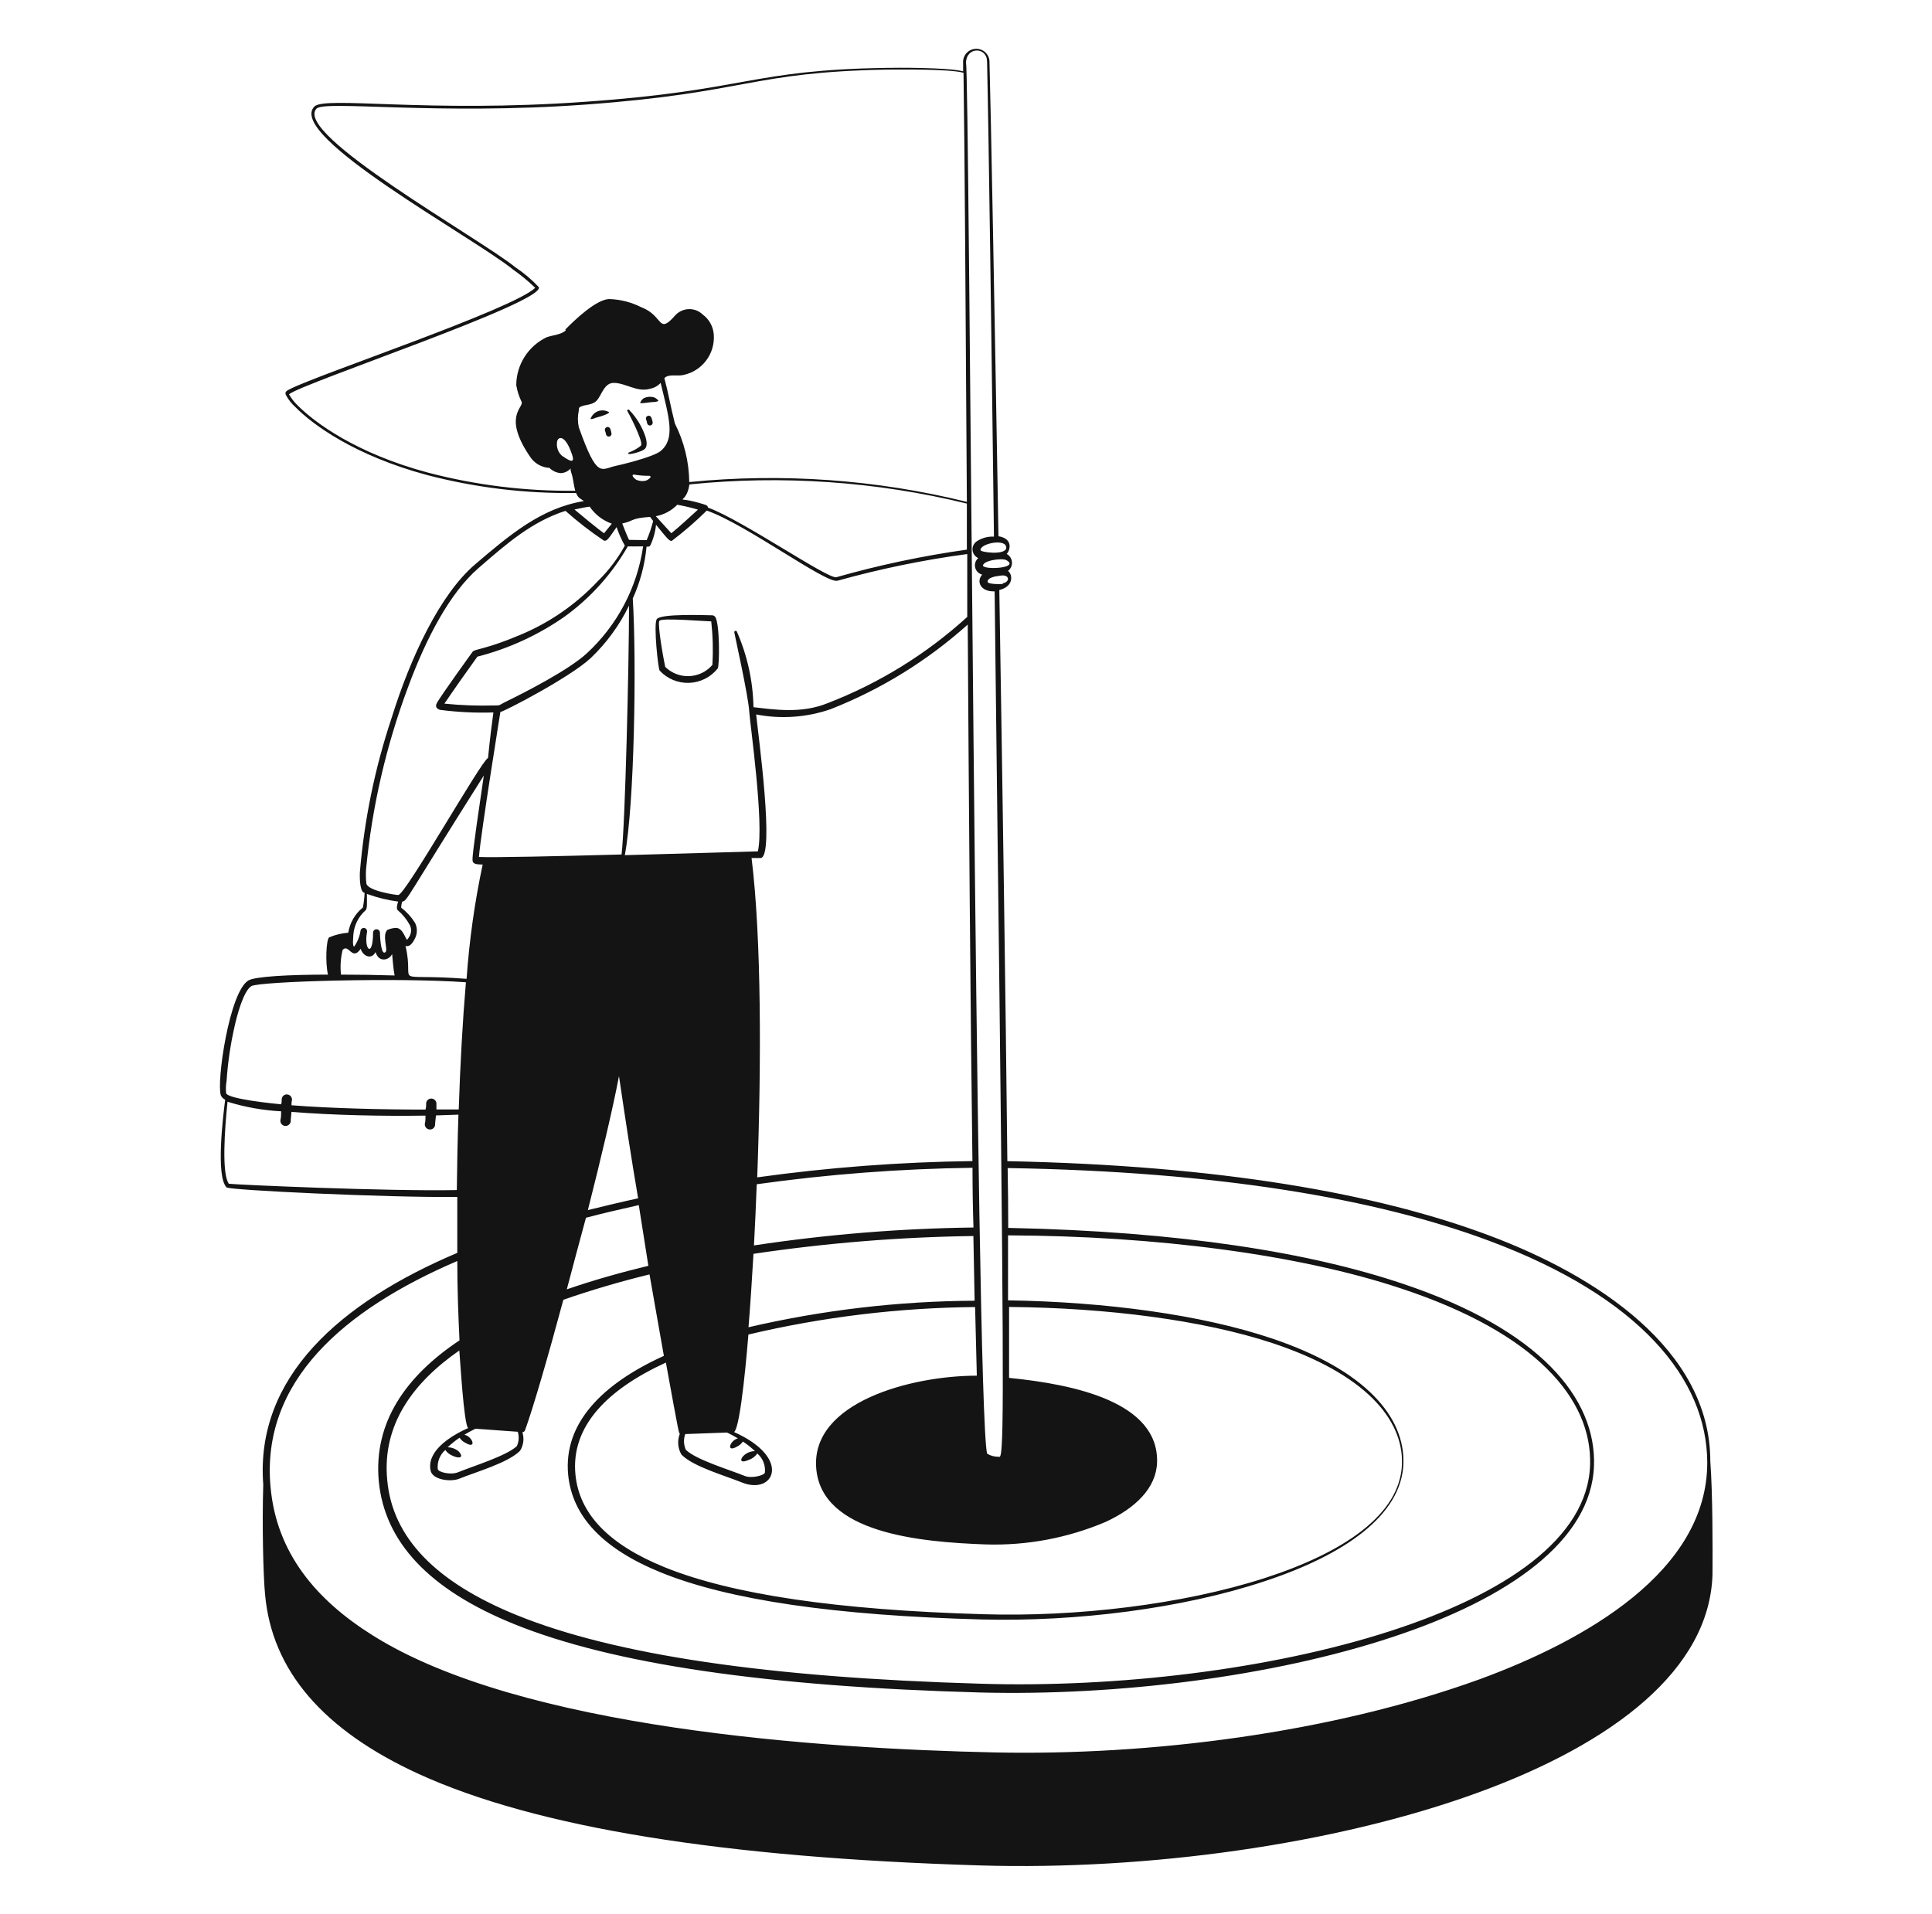 <svg width="111" height="110" viewBox="0 0 111 110" fill="none" xmlns="http://www.w3.org/2000/svg">
<path d="M98.263 83.964C98.263 77.518 91.663 73.283 85.613 71.011C79.183 68.586 70.086 66.963 57.876 66.721C57.777 57.223 57.596 45.062 57.414 33.903C58.256 33.694 58.184 33.017 57.915 32.803C57.992 32.744 58.052 32.666 58.092 32.578C58.131 32.489 58.148 32.392 58.14 32.295C58.132 32.199 58.101 32.105 58.048 32.024C57.995 31.943 57.923 31.876 57.838 31.829C58.03 31.637 58.234 30.955 57.365 30.812C57.139 17.54 56.925 6.249 56.848 3.493C56.83 3.293 56.732 3.108 56.578 2.979C56.423 2.85 56.223 2.788 56.023 2.806C55.822 2.824 55.637 2.921 55.508 3.076C55.379 3.231 55.317 3.43 55.335 3.631V4.098C54.433 3.867 51.485 3.889 50.935 3.9C43.114 4.021 42.927 5.193 33.638 5.847C24.48 6.507 18.65 5.501 18.056 6.128C16.45 7.811 27.131 13.591 29.485 15.494C29.933 15.81 30.356 16.159 30.75 16.539C29.463 17.771 18.364 21.489 16.665 22.353C16.478 22.452 16.346 22.507 16.423 22.694C16.565 22.957 16.751 23.193 16.973 23.392C17.968 24.404 20.377 26.175 24.541 27.297C27.334 28.025 30.213 28.371 33.099 28.326C33.225 28.645 33.335 28.623 33.544 28.793C31.108 29.189 29.287 30.729 27.291 32.434C25.294 34.139 23.6 37.72 22.5 41.251C21.539 44.132 20.926 47.118 20.674 50.144C20.647 51.343 20.938 51.299 20.949 51.305C20.935 51.587 20.902 51.868 20.85 52.146C20.399 52.506 20.099 53.023 20.009 53.593C19.63 53.622 19.258 53.713 18.909 53.862C18.749 53.989 18.678 55.27 18.843 56.002C16.549 56.002 14.652 56.112 14.272 56.337C13.172 56.992 12.43 62.189 12.688 62.937C12.738 63.048 12.826 63.138 12.936 63.19C12.82 64.125 12.386 67.59 13.018 68.228C13.172 68.388 22.176 68.817 26.273 68.778V71.99C19.525 74.85 14.652 79.14 15.125 85.306C15.053 87.616 15.125 90.569 15.229 91.614C15.614 95.959 18.529 99.402 24.068 101.938C30.805 105.007 41.497 106.745 56.375 107.19C65.84 107.465 76.659 106.019 84.942 102.994C92.697 100.161 98.224 95.932 98.389 90.47C98.4 88.919 98.4 85.801 98.263 83.964ZM23.298 54.352C23.556 54.434 23.727 54.154 23.848 53.912C23.915 53.775 23.95 53.624 23.95 53.472C23.95 53.319 23.915 53.169 23.848 53.032C23.637 52.695 23.367 52.398 23.05 52.157C23.052 52.038 23.072 51.919 23.111 51.805C23.408 51.756 23.254 51.75 27.797 44.562C27.588 46.019 27.137 48.962 27.148 49.402C27.148 49.644 27.329 49.671 27.731 49.677C27.271 51.842 26.962 54.036 26.807 56.244C22.28 55.897 23.87 56.772 23.298 54.352ZM28.748 40.91C28.913 40.91 32.725 38.941 33.94 37.813C34.847 36.947 35.592 35.927 36.14 34.799C36.14 38.099 35.92 47.356 35.711 49.099C32.109 49.198 28.424 49.281 27.516 49.242C27.632 47.812 28.743 40.976 28.748 40.91ZM37.35 29.701L37.526 29.937C37.431 30.313 37.306 30.681 37.152 31.037L36.14 31.021C36.025 30.784 35.86 30.372 35.75 30.08C36.454 29.926 36.206 29.783 37.35 29.701ZM36.421 27.27C36.708 27.318 36.999 27.342 37.29 27.341C37.305 27.336 37.321 27.337 37.336 27.343C37.35 27.349 37.362 27.359 37.369 27.373C37.377 27.387 37.379 27.403 37.375 27.419C37.372 27.434 37.363 27.448 37.35 27.457C37.284 27.527 37.203 27.582 37.114 27.616C36.931 27.663 36.737 27.647 36.564 27.572C36.479 27.522 36.407 27.452 36.355 27.369C36.347 27.357 36.343 27.344 36.343 27.33C36.344 27.316 36.349 27.302 36.357 27.291C36.366 27.28 36.378 27.273 36.391 27.269C36.404 27.265 36.419 27.265 36.432 27.27H36.421ZM40.1 29.283C39.666 29.684 39.066 30.234 38.571 30.641L37.68 29.662C38.149 29.575 38.579 29.344 38.912 29.002C39.313 29.075 39.709 29.168 40.1 29.283ZM39.6 27.836C44.94 27.291 50.335 27.663 55.55 28.936V31.582C53.018 31.938 50.513 32.467 48.053 33.166C47.591 33.303 42.619 29.866 40.678 29.167C40.673 29.132 40.658 29.098 40.635 29.071C40.611 29.044 40.58 29.024 40.546 29.013C38.45 28.337 39.402 29.228 39.611 27.836H39.6ZM38.615 31.065C39.315 30.533 39.98 29.956 40.606 29.338C42.85 30.113 47.459 33.551 48.114 33.369C50.561 32.686 53.053 32.173 55.572 31.835V35.448C53.231 37.579 50.516 39.257 47.564 40.398C46.051 41.02 44.489 40.772 43.29 40.635C43.262 39.142 42.939 37.669 42.339 36.301C42.336 36.291 42.331 36.282 42.325 36.274C42.318 36.266 42.31 36.26 42.301 36.255C42.292 36.25 42.283 36.247 42.273 36.246C42.263 36.245 42.252 36.246 42.242 36.249C42.233 36.252 42.224 36.256 42.216 36.263C42.208 36.269 42.201 36.277 42.197 36.286C42.192 36.295 42.189 36.305 42.188 36.315C42.186 36.325 42.187 36.335 42.19 36.345C42.19 36.4 43.004 40.019 43.048 40.904C43.081 41.509 43.912 47.334 43.543 48.918C43.483 48.918 39.759 49.033 35.898 49.138C36.448 46.25 36.58 38.055 36.355 34.392C36.781 33.449 37.048 32.442 37.147 31.411C37.284 31.411 37.312 31.411 37.356 31.351C37.537 30.974 37.65 30.568 37.691 30.152C38.45 31.092 38.489 31.114 38.626 31.065H38.615ZM43.318 71.561C43.378 70.428 43.433 69.251 43.477 68.047C47.586 67.471 51.726 67.156 55.874 67.101C55.874 68.296 55.893 69.44 55.929 70.533C51.711 70.586 47.5 70.93 43.329 71.561H43.318ZM55.924 71.011C55.946 72.339 55.97 73.582 55.995 74.74C51.622 74.763 47.264 75.275 43.004 76.264C43.109 74.993 43.202 73.563 43.29 72.045C47.477 71.421 51.702 71.079 55.935 71.022L55.924 71.011ZM43.505 67.651C43.747 61.128 43.747 53.901 43.18 49.303H43.697C44.533 49.264 43.554 42.153 43.444 41.053C44.872 41.329 46.348 41.225 47.723 40.75C50.617 39.612 53.285 37.965 55.599 35.888C55.665 46.509 55.753 57.778 55.869 66.716C51.732 66.768 47.602 67.08 43.505 67.651ZM42.372 83.106C42.496 83.042 42.603 82.948 42.68 82.831C42.928 82.992 43.16 83.176 43.373 83.381C42.658 83.381 42.212 84.244 43.015 83.887C43.216 83.821 43.389 83.691 43.51 83.518C43.667 83.652 43.788 83.823 43.864 84.014C43.94 84.206 43.967 84.413 43.945 84.618C43.906 84.778 43.18 84.97 42.779 84.805C41.888 84.442 39.979 83.876 39.402 83.304C39.276 83.018 39.264 82.696 39.369 82.402L41.772 82.314C41.948 82.396 42.163 82.512 42.394 82.649C41.926 82.77 41.69 83.513 42.372 83.106ZM36.701 69.246C36.888 70.412 37.072 71.574 37.251 72.733C35.64 73.123 34.061 73.569 32.565 74.086C32.923 72.744 33.291 71.336 33.665 69.972C34.666 69.708 35.7 69.471 36.701 69.246ZM33.775 69.532C34.54 66.518 35.216 63.663 35.563 61.832C35.92 64.257 36.272 66.573 36.663 68.855C35.7 69.064 34.721 69.301 33.775 69.532ZM36.949 31.395C36.608 33.761 35.459 35.938 33.698 37.555C32.653 38.506 30.222 39.755 28.974 40.365C28.616 40.552 28.77 40.525 28.396 40.536C27.44 40.562 26.483 40.527 25.531 40.431C25.63 40.305 25.883 39.881 27.428 37.731C29.232 37.27 30.937 36.485 32.461 35.415C33.934 34.346 35.164 32.975 36.069 31.395C36.289 31.4 36.498 31.4 36.949 31.395ZM26.35 83.397C26.174 83.247 25.95 83.163 25.718 83.161C25.931 82.959 26.161 82.775 26.405 82.611C26.483 82.734 26.593 82.833 26.724 82.897C27.423 83.315 27.153 82.534 26.68 82.44C26.9 82.308 27.115 82.193 27.318 82.094L29.749 82.27C29.833 82.542 29.814 82.836 29.694 83.095C29.117 83.645 27.214 84.233 26.317 84.596C25.905 84.767 25.184 84.596 25.151 84.415C25.13 84.21 25.158 84.003 25.234 83.812C25.31 83.62 25.43 83.45 25.586 83.315C25.677 83.453 25.807 83.562 25.96 83.628C26.383 83.843 26.691 83.76 26.35 83.397ZM26.9 82.055C25.762 82.561 24.513 83.43 24.739 84.497C24.849 85.047 25.921 85.163 26.389 84.965C27.34 84.58 29.205 84.052 29.881 83.359C29.979 83.202 30.041 83.026 30.064 82.843C30.087 82.659 30.069 82.473 30.013 82.297C30.048 82.295 30.081 82.282 30.109 82.26C30.136 82.239 30.157 82.21 30.167 82.176C30.602 80.988 31.46 78.057 32.367 74.685C33.946 74.135 35.667 73.629 37.317 73.228C37.581 74.768 37.867 76.324 38.142 77.908C34.567 79.531 32.367 81.797 32.642 84.734C32.873 87.115 34.617 88.996 37.988 90.36C41.888 91.939 47.982 92.83 56.408 93.055C61.787 93.193 67.919 92.439 72.666 90.855C77.253 89.343 80.525 87.06 80.63 84.107C80.723 81.434 78.479 78.733 73.106 76.918C69.063 75.549 63.558 74.806 57.915 74.718V70.984C66.429 71.017 74.651 72.084 80.514 74.042C88.214 76.588 91.487 80.378 91.355 84.195C91.206 88.413 86.438 91.603 79.876 93.721C72.99 95.948 64.108 96.988 56.325 96.746C44.143 96.394 35.332 95.096 29.694 92.808C25.025 90.91 22.544 88.347 22.247 85.042C21.939 81.835 23.771 79.415 26.389 77.6C26.427 77.93 26.647 81.901 26.9 82.055ZM63.519 87.451C65.246 86.653 66.434 85.493 66.478 84.024C66.572 80.57 61.743 79.547 57.975 79.173V75.098C63.602 75.147 69.085 75.851 73.095 77.171C78.375 78.92 80.641 81.522 80.547 84.14C80.443 87.038 77.17 89.222 72.655 90.679C67.925 92.203 61.82 92.918 56.474 92.753C48.108 92.511 42.053 91.62 38.181 90.052C34.974 88.749 33.28 86.989 33.06 84.723C32.796 81.973 34.864 79.85 38.258 78.293C39.044 82.611 39 82.325 39.061 82.38C38.983 82.574 38.951 82.784 38.967 82.993C38.983 83.202 39.047 83.404 39.154 83.584C39.825 84.277 41.69 84.8 42.641 85.19C44.467 85.916 45.523 83.782 42.174 82.286C42.575 81.995 42.955 77.177 42.999 76.682C47.268 75.673 51.636 75.144 56.023 75.103C56.056 76.583 56.089 77.908 56.122 79.047C52.349 79.047 46.612 80.57 46.893 84.343C47.173 88.116 52.899 88.606 56.622 88.743C58.988 88.817 61.341 88.376 63.519 87.451ZM57.618 33.551C57.348 33.584 56.754 33.551 56.743 33.441C56.71 33.204 57.167 33.111 57.403 33.089C58.036 32.951 58.041 33.452 57.618 33.512V33.551ZM56.474 32.533C56.424 32.203 57.574 32.049 57.821 32.187C58.624 32.649 56.512 32.764 56.474 32.495V32.533ZM57.81 31.516C57.695 31.906 56.353 31.736 56.336 31.615C56.281 31.235 57.832 30.911 57.81 31.477V31.516ZM56.71 3.537C56.804 7.607 56.958 19.152 57.106 30.834C56.754 30.817 56.405 30.913 56.111 31.109C56.03 31.165 55.966 31.241 55.925 31.33C55.883 31.419 55.866 31.517 55.876 31.615C55.886 31.712 55.921 31.806 55.979 31.885C56.036 31.964 56.114 32.027 56.204 32.066C56.128 32.132 56.07 32.217 56.039 32.313C56.008 32.409 56.004 32.512 56.027 32.61C56.05 32.709 56.1 32.799 56.171 32.87C56.242 32.942 56.332 32.993 56.43 33.017C56.072 33.413 56.342 34.013 57.145 33.98C57.607 71.748 57.695 80.862 57.552 83.04C57.502 83.865 57.431 83.694 57.348 83.705C57.123 83.707 56.901 83.644 56.71 83.524C56.05 80.592 55.698 3.631 55.5 3.631C55.5 2.668 56.688 2.696 56.705 3.499L56.71 3.537ZM32.51 18.976C32.268 19.229 31.768 19.251 31.41 19.377C30.89 19.625 30.449 20.014 30.14 20.5C29.83 20.987 29.665 21.551 29.661 22.127C29.715 22.462 29.819 22.786 29.969 23.09C30.118 23.414 28.82 23.915 30.519 26.335C30.644 26.497 30.803 26.63 30.984 26.725C31.165 26.82 31.365 26.875 31.57 26.885C31.745 27.063 31.98 27.171 32.23 27.187C32.44 27.174 32.638 27.079 32.78 26.923C32.778 27.008 32.793 27.092 32.824 27.171C32.928 27.451 32.956 27.869 33.049 28.199C30.2 28.23 27.358 27.881 24.601 27.16C20.487 26.06 18.1 24.294 17.116 23.31C16.913 23.119 16.741 22.898 16.604 22.655C17.407 22.001 31.3 17.375 30.959 16.501C30.552 16.067 30.096 15.682 29.601 15.351C27.566 13.701 16.824 7.695 18.183 6.243C18.65 5.748 25.074 6.634 33.671 6.007C42.977 5.325 43.087 4.148 50.957 3.999C51.507 3.999 54.527 3.95 55.357 4.181C55.423 8.311 55.478 17.799 55.55 28.837C50.337 27.553 44.943 27.168 39.6 27.699C39.586 26.53 39.304 25.38 38.775 24.338C38.489 23.194 38.395 22.556 38.17 21.726C38.434 21.462 38.907 21.638 39.27 21.544C39.794 21.434 40.259 21.136 40.579 20.706C40.899 20.277 41.051 19.746 41.008 19.212C40.99 18.988 40.925 18.77 40.816 18.574C40.707 18.378 40.556 18.207 40.375 18.074C40.27 17.971 40.145 17.89 40.008 17.837C39.87 17.783 39.724 17.758 39.577 17.762C39.429 17.766 39.285 17.8 39.151 17.861C39.017 17.922 38.896 18.009 38.797 18.118C37.79 19.267 38.126 18.145 36.872 17.667C36.287 17.367 35.642 17.201 34.985 17.183C34.232 17.227 33.038 18.365 32.477 18.937L32.51 18.976ZM32.29 26.192C32.185 26.099 32.104 25.983 32.054 25.853C32.003 25.723 31.984 25.583 31.999 25.444C31.999 25.108 32.444 24.85 32.868 26.126C33.077 26.742 32.609 26.401 32.29 26.192ZM33.253 24.542C33.184 24.23 33.184 23.907 33.253 23.596C33.253 23.524 33.253 23.409 33.335 23.381C33.621 23.227 34.028 23.304 34.298 23.002C34.567 22.699 34.716 22.001 35.255 22.001C35.942 22.001 36.602 22.551 37.328 22.342C37.569 22.301 37.79 22.181 37.955 22.001C38.45 24.036 38.808 25.202 37.955 25.917C37.504 26.285 35.458 26.758 35.398 26.764C34.518 26.951 34.325 27.567 33.253 24.547V24.542ZM33.874 29.107C34.184 29.562 34.631 29.907 35.15 30.091C34.919 30.377 34.732 30.614 34.705 30.641C34.402 30.438 33.357 29.574 33.005 29.277C33.242 29.233 33.544 29.151 33.874 29.112V29.107ZM21.032 49.941C21.376 46.352 22.191 42.823 23.457 39.447C24.491 36.664 25.839 34.079 27.478 32.654C29.117 31.23 30.552 29.976 32.488 29.354C33.182 29.972 33.917 30.542 34.688 31.059C34.864 31.12 34.941 30.982 35.425 30.289C35.55 30.657 35.708 31.012 35.898 31.351C35.49 32.098 34.972 32.78 34.364 33.375C33.105 34.721 31.573 35.782 29.87 36.488C27.896 37.324 27.274 37.285 27.153 37.45C27.274 37.285 25.283 40.024 25.085 40.426C25.003 40.602 25.085 40.728 25.283 40.789C26.299 40.921 27.323 40.971 28.347 40.937C28.248 41.658 28.149 42.455 28.039 43.555C27.687 43.649 23.265 51.47 22.88 51.426C22.693 51.426 21.103 51.178 21.048 50.76C21.019 50.488 21.013 50.214 21.032 49.941ZM20.3 53.714C20.343 53.168 20.598 52.661 21.01 52.3C21.114 52.19 21.076 51.794 21.081 51.365C21.662 51.575 22.263 51.723 22.874 51.805C22.814 51.998 22.764 52.207 22.847 52.295C23.13 52.536 23.366 52.827 23.545 53.153C23.593 53.249 23.617 53.354 23.617 53.461C23.617 53.568 23.593 53.673 23.545 53.769C23.502 53.854 23.448 53.933 23.386 54.005C23.248 53.835 23.127 53.323 22.748 53.318C22.577 53.326 22.409 53.365 22.253 53.433C21.945 53.741 22.291 54.533 22.159 54.693C21.917 54.968 21.835 53.994 21.829 53.593C21.829 53.54 21.808 53.49 21.771 53.453C21.734 53.416 21.684 53.395 21.631 53.395C21.579 53.395 21.528 53.416 21.491 53.453C21.454 53.49 21.433 53.54 21.433 53.593C21.433 55.072 20.883 54.588 21.092 53.527C21.096 53.48 21.082 53.434 21.054 53.397C21.026 53.359 20.985 53.333 20.939 53.324C20.893 53.315 20.846 53.322 20.805 53.345C20.764 53.368 20.733 53.406 20.718 53.45C20.672 53.791 20.544 54.116 20.344 54.396C20.234 54.346 20.3 53.851 20.3 53.714ZM19.662 54.61C20.036 54.148 20.212 55.27 20.724 54.517C20.823 54.896 21.318 55.193 21.576 54.709C21.659 54.957 21.802 55.138 22.066 55.133C22.164 55.127 22.258 55.094 22.34 55.039C22.421 54.984 22.486 54.908 22.528 54.819C22.566 55.138 22.588 55.628 22.671 56.051C21.653 56.018 20.597 56.002 19.591 56.002C19.54 55.536 19.57 55.066 19.679 54.61H19.662ZM13.018 62.112C13.088 61.053 13.243 60.001 13.48 58.966C13.601 58.416 13.981 56.937 14.443 56.662C14.905 56.387 22.929 56.161 26.768 56.442C26.576 58.708 26.438 61.21 26.356 63.751H25.074V63.438C25.079 63.362 25.054 63.288 25.006 63.23C24.957 63.172 24.889 63.135 24.814 63.126C24.739 63.117 24.663 63.136 24.602 63.181C24.541 63.226 24.5 63.292 24.486 63.366C24.486 63.493 24.486 63.625 24.447 63.757C22.044 63.757 19.085 63.691 16.747 63.509C16.747 63.41 16.747 63.311 16.775 63.218C16.783 63.14 16.76 63.062 16.712 63.001C16.664 62.939 16.594 62.899 16.516 62.888C16.477 62.883 16.438 62.885 16.4 62.895C16.363 62.905 16.327 62.923 16.296 62.947C16.266 62.971 16.24 63.001 16.221 63.035C16.202 63.07 16.19 63.108 16.186 63.146C16.186 63.251 16.186 63.355 16.153 63.454C15.79 63.421 13.106 63.157 12.991 62.816C12.967 62.582 12.976 62.345 13.018 62.112ZM13.15 68.019C12.732 67.469 12.903 64.912 13.073 63.306C14.073 63.617 15.108 63.802 16.153 63.856C16.153 64.032 16.153 64.202 16.109 64.367C16.105 64.409 16.109 64.451 16.122 64.491C16.134 64.531 16.156 64.568 16.184 64.599C16.212 64.63 16.246 64.655 16.284 64.672C16.323 64.689 16.364 64.698 16.406 64.697C16.479 64.697 16.548 64.671 16.603 64.623C16.657 64.576 16.693 64.51 16.703 64.439C16.703 64.263 16.736 64.087 16.747 63.889C19.09 64.081 22.027 64.142 24.447 64.103C24.447 64.263 24.447 64.422 24.409 64.565C24.403 64.608 24.407 64.65 24.419 64.691C24.432 64.731 24.453 64.769 24.481 64.801C24.509 64.832 24.544 64.858 24.582 64.875C24.621 64.892 24.663 64.901 24.706 64.901C24.778 64.901 24.847 64.875 24.901 64.828C24.955 64.78 24.989 64.714 24.997 64.642C24.997 64.461 25.036 64.279 25.047 64.092L26.339 64.048C26.29 65.495 26.262 66.952 26.246 68.382C22.258 68.459 13.7 68.08 13.15 68.019ZM85.035 96.482C76.417 99.606 66.011 100.882 57.161 100.695C47.118 100.48 29.909 99.32 21.411 93.968C18.172 91.939 15.878 89.238 15.543 85.432C14.993 79.382 19.734 75.263 26.273 72.458C26.273 74.108 26.334 75.648 26.4 77.017C23.303 79.08 21.45 81.742 21.763 85.119C22.099 88.589 24.634 91.334 29.535 93.319C35.211 95.618 44.088 96.916 56.347 97.252C64.179 97.45 73.111 96.35 79.997 94.067C86.669 91.867 91.426 88.529 91.58 84.228C91.718 80.339 88.456 76.401 80.635 73.778C75.3 71.974 67.842 70.758 57.926 70.555C57.926 69.455 57.915 68.309 57.893 67.117C70.053 67.315 79.117 68.899 85.53 71.286C94.242 74.531 98.07 79.256 98.087 84.024C98.103 90.311 91.03 94.276 85.035 96.482Z" fill="#141414"/>
<path d="M37.9 38.533C38.115 38.765 38.378 38.949 38.67 39.07C38.963 39.192 39.278 39.249 39.594 39.237C39.911 39.226 40.221 39.146 40.504 39.004C40.787 38.861 41.035 38.659 41.233 38.412C41.349 38.28 41.354 35.778 41.09 35.448C41.068 35.416 41.038 35.392 41.003 35.375C40.968 35.359 40.93 35.352 40.892 35.354C40.584 35.354 37.9 35.239 37.724 35.591C37.548 35.943 37.812 38.44 37.9 38.533ZM37.9 35.668C38.01 35.492 40.43 35.695 40.864 35.706C40.956 36.535 40.978 37.37 40.931 38.203C40.765 38.397 40.562 38.554 40.333 38.666C40.104 38.777 39.854 38.84 39.6 38.851C39.346 38.862 39.092 38.82 38.854 38.729C38.616 38.637 38.4 38.497 38.219 38.319C37.933 36.911 37.779 35.618 37.9 35.668ZM34.925 23.65C34.838 23.609 34.744 23.586 34.648 23.582C34.553 23.577 34.457 23.592 34.367 23.625C34.277 23.657 34.195 23.708 34.124 23.772C34.054 23.837 33.997 23.915 33.956 24.002C33.852 24.14 34.089 24.068 34.237 24.002C34.529 23.931 35.205 23.716 34.925 23.65ZM36.839 25.57C36.839 25.625 36.613 25.762 36.558 25.795C36.145 26.037 36.08 25.971 36.096 26.065C36.112 26.158 36.866 25.96 37.042 25.801C37.355 25.504 36.926 24.646 36.706 24.277C36.549 24.02 36.365 23.78 36.157 23.562C36.102 23.491 35.997 23.562 36.052 23.634C36.107 23.705 36.932 25.3 36.839 25.57ZM34.76 24.75C34.787 24.819 34.807 24.891 34.82 24.965C34.83 25.004 34.854 25.038 34.888 25.06C34.922 25.082 34.963 25.091 35.002 25.084C35.042 25.077 35.078 25.055 35.102 25.023C35.127 24.99 35.138 24.95 35.133 24.91C35.119 24.817 35.095 24.727 35.062 24.64C35.047 24.6 35.017 24.567 34.979 24.549C34.94 24.531 34.896 24.529 34.856 24.544C34.816 24.558 34.783 24.588 34.765 24.627C34.747 24.666 34.745 24.71 34.76 24.75ZM37.559 23.1C37.713 23.1 37.911 23.045 37.779 22.968C37.713 22.898 37.629 22.847 37.537 22.82C37.352 22.778 37.158 22.799 36.987 22.88C36.906 22.935 36.842 23.011 36.8 23.1C36.646 23.249 37.312 23.1 37.559 23.1ZM37.422 23.991C37.407 23.951 37.377 23.918 37.338 23.9C37.3 23.882 37.255 23.88 37.215 23.895C37.175 23.909 37.142 23.939 37.124 23.978C37.106 24.017 37.104 24.061 37.119 24.101C37.149 24.17 37.169 24.242 37.179 24.316C37.187 24.358 37.211 24.395 37.246 24.42C37.281 24.445 37.324 24.455 37.367 24.448C37.409 24.44 37.447 24.416 37.471 24.381C37.496 24.346 37.506 24.303 37.498 24.261C37.482 24.168 37.456 24.078 37.422 23.991Z" fill="#141414"/>
</svg>
